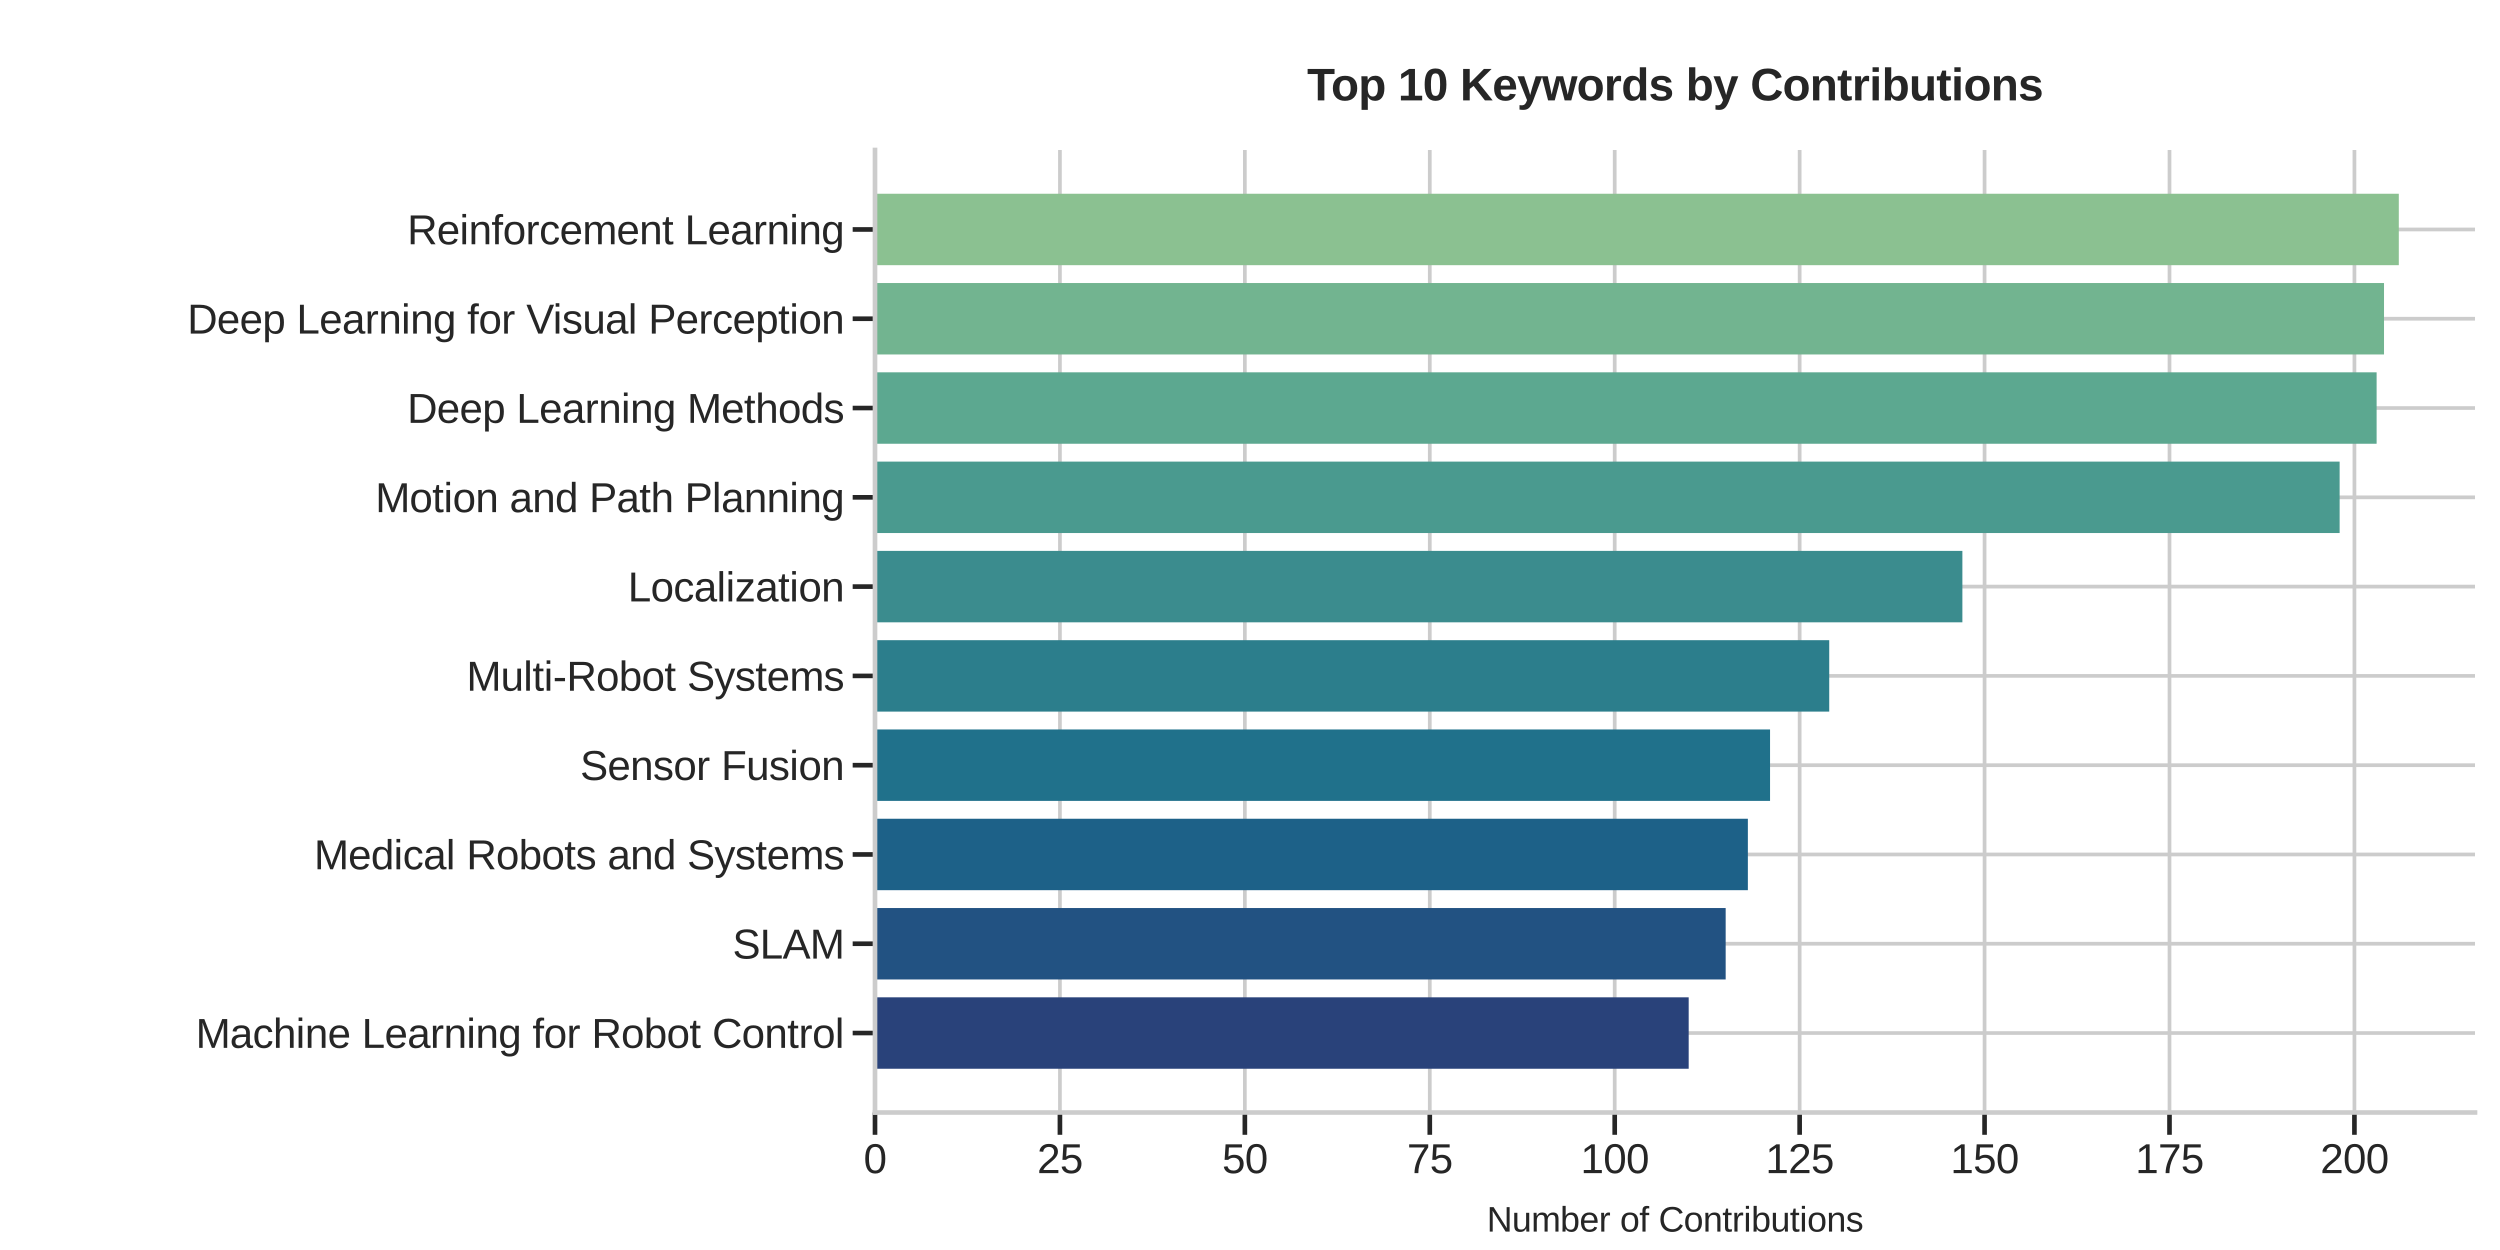 <?xml version="1.0" encoding="utf-8" standalone="no"?>
<!DOCTYPE svg PUBLIC "-//W3C//DTD SVG 1.1//EN"
  "http://www.w3.org/Graphics/SVG/1.1/DTD/svg11.dtd">
<svg xmlns:xlink="http://www.w3.org/1999/xlink" width="1008pt" height="504pt" viewBox="0 0 1008 504" xmlns="http://www.w3.org/2000/svg" version="1.1">
 <defs>
  <style type="text/css">*{stroke-linejoin: round; stroke-linecap: butt}</style>
 </defs>
 <g id="figure_1">
  <g id="patch_1">
   <path d="M 0 504 
L 1008 504 
L 1008 0 
L 0 0 
z
" style="fill: #ffffff"/>
  </g>
  <g id="axes_1">
   <g id="patch_2">
    <path d="M 352.8 448.56 
L 997.92 448.56 
L 997.92 60.48 
L 352.8 60.48 
z
" style="fill: #ffffff"/>
   </g>
   <g id="matplotlib.axis_1">
    <g id="xtick_1">
     <g id="line2d_1">
      <path d="M 352.8 448.56 
L 352.8 60.48 
" clip-path="url(#pe816cc6f3b)" style="fill: none; stroke: #cccccc; stroke-width: 1.5; stroke-linecap: round"/>
     </g>
     <g id="line2d_2">
      <defs>
       <path id="m2ec71e5264" d="M 0 0 
L 0 9 
" style="stroke: #262626; stroke-width: 1.875"/>
      </defs>
      <g>
       <use xlink:href="#m2ec71e5264" x="352.8" y="448.56" style="fill: #262626; stroke: #262626; stroke-width: 1.875"/>
      </g>
     </g>
     <g id="text_1">
      <!-- 0 -->
      <g style="fill: #262626" transform="translate(348.212 473.017) scale(0.165 -0.165)">
       <defs>
        <path id="LiberationSans-30" d="M 3309 2203 
Q 3309 1100 2920 518 
Q 2531 -63 1772 -63 
Q 1013 -63 631 515 
Q 250 1094 250 2203 
Q 250 3338 620 3903 
Q 991 4469 1791 4469 
Q 2569 4469 2939 3897 
Q 3309 3325 3309 2203 
z
M 2738 2203 
Q 2738 3156 2517 3584 
Q 2297 4013 1791 4013 
Q 1272 4013 1045 3591 
Q 819 3169 819 2203 
Q 819 1266 1048 831 
Q 1278 397 1778 397 
Q 2275 397 2506 840 
Q 2738 1284 2738 2203 
z
" transform="scale(0.016)"/>
       </defs>
       <use xlink:href="#LiberationSans-30"/>
      </g>
     </g>
    </g>
    <g id="xtick_2">
     <g id="line2d_3">
      <path d="M 427.363 448.56 
L 427.363 60.48 
" clip-path="url(#pe816cc6f3b)" style="fill: none; stroke: #cccccc; stroke-width: 1.5; stroke-linecap: round"/>
     </g>
     <g id="line2d_4">
      <g>
       <use xlink:href="#m2ec71e5264" x="427.363" y="448.56" style="fill: #262626; stroke: #262626; stroke-width: 1.875"/>
      </g>
     </g>
     <g id="text_2">
      <!-- 25 -->
      <g style="fill: #262626" transform="translate(418.188 473.017) scale(0.165 -0.165)">
       <defs>
        <path id="LiberationSans-32" d="M 322 0 
L 322 397 
Q 481 763 711 1042 
Q 941 1322 1194 1548 
Q 1447 1775 1695 1969 
Q 1944 2163 2144 2356 
Q 2344 2550 2467 2762 
Q 2591 2975 2591 3244 
Q 2591 3606 2378 3806 
Q 2166 4006 1788 4006 
Q 1428 4006 1195 3811 
Q 963 3616 922 3263 
L 347 3316 
Q 409 3844 795 4156 
Q 1181 4469 1788 4469 
Q 2453 4469 2811 4155 
Q 3169 3841 3169 3263 
Q 3169 3006 3051 2753 
Q 2934 2500 2703 2247 
Q 2472 1994 1819 1463 
Q 1459 1169 1246 933 
Q 1034 697 941 478 
L 3238 478 
L 3238 0 
L 322 0 
z
" transform="scale(0.016)"/>
        <path id="LiberationSans-35" d="M 3291 1434 
Q 3291 738 2877 337 
Q 2463 -63 1728 -63 
Q 1113 -63 734 206 
Q 356 475 256 984 
L 825 1050 
Q 1003 397 1741 397 
Q 2194 397 2450 670 
Q 2706 944 2706 1422 
Q 2706 1838 2448 2094 
Q 2191 2350 1753 2350 
Q 1525 2350 1328 2278 
Q 1131 2206 934 2034 
L 384 2034 
L 531 4403 
L 3034 4403 
L 3034 3925 
L 1044 3925 
L 959 2528 
Q 1325 2809 1869 2809 
Q 2519 2809 2905 2428 
Q 3291 2047 3291 1434 
z
" transform="scale(0.016)"/>
       </defs>
       <use xlink:href="#LiberationSans-32"/>
       <use xlink:href="#LiberationSans-35" x="55.615"/>
      </g>
     </g>
    </g>
    <g id="xtick_3">
     <g id="line2d_5">
      <path d="M 501.926 448.56 
L 501.926 60.48 
" clip-path="url(#pe816cc6f3b)" style="fill: none; stroke: #cccccc; stroke-width: 1.5; stroke-linecap: round"/>
     </g>
     <g id="line2d_6">
      <g>
       <use xlink:href="#m2ec71e5264" x="501.926" y="448.56" style="fill: #262626; stroke: #262626; stroke-width: 1.875"/>
      </g>
     </g>
     <g id="text_3">
      <!-- 50 -->
      <g style="fill: #262626" transform="translate(492.751 473.017) scale(0.165 -0.165)">
       <use xlink:href="#LiberationSans-35"/>
       <use xlink:href="#LiberationSans-30" x="55.615"/>
      </g>
     </g>
    </g>
    <g id="xtick_4">
     <g id="line2d_7">
      <path d="M 576.489 448.56 
L 576.489 60.48 
" clip-path="url(#pe816cc6f3b)" style="fill: none; stroke: #cccccc; stroke-width: 1.5; stroke-linecap: round"/>
     </g>
     <g id="line2d_8">
      <g>
       <use xlink:href="#m2ec71e5264" x="576.489" y="448.56" style="fill: #262626; stroke: #262626; stroke-width: 1.875"/>
      </g>
     </g>
     <g id="text_4">
      <!-- 75 -->
      <g style="fill: #262626" transform="translate(567.314 473.017) scale(0.165 -0.165)">
       <defs>
        <path id="LiberationSans-37" d="M 3238 3947 
Q 2563 2916 2284 2331 
Q 2006 1747 1867 1178 
Q 1728 609 1728 0 
L 1141 0 
Q 1141 844 1498 1776 
Q 1856 2709 2694 3925 
L 328 3925 
L 328 4403 
L 3238 4403 
L 3238 3947 
z
" transform="scale(0.016)"/>
       </defs>
       <use xlink:href="#LiberationSans-37"/>
       <use xlink:href="#LiberationSans-35" x="55.615"/>
      </g>
     </g>
    </g>
    <g id="xtick_5">
     <g id="line2d_9">
      <path d="M 651.052 448.56 
L 651.052 60.48 
" clip-path="url(#pe816cc6f3b)" style="fill: none; stroke: #cccccc; stroke-width: 1.5; stroke-linecap: round"/>
     </g>
     <g id="line2d_10">
      <g>
       <use xlink:href="#m2ec71e5264" x="651.052" y="448.56" style="fill: #262626; stroke: #262626; stroke-width: 1.875"/>
      </g>
     </g>
     <g id="text_5">
      <!-- 100 -->
      <g style="fill: #262626" transform="translate(637.289 473.017) scale(0.165 -0.165)">
       <defs>
        <path id="LiberationSans-31" d="M 488 0 
L 488 478 
L 1609 478 
L 1609 3866 
L 616 3156 
L 616 3688 
L 1656 4403 
L 2175 4403 
L 2175 478 
L 3247 478 
L 3247 0 
L 488 0 
z
" transform="scale(0.016)"/>
       </defs>
       <use xlink:href="#LiberationSans-31"/>
       <use xlink:href="#LiberationSans-30" x="55.615"/>
       <use xlink:href="#LiberationSans-30" x="111.23"/>
      </g>
     </g>
    </g>
    <g id="xtick_6">
     <g id="line2d_11">
      <path d="M 725.616 448.56 
L 725.616 60.48 
" clip-path="url(#pe816cc6f3b)" style="fill: none; stroke: #cccccc; stroke-width: 1.5; stroke-linecap: round"/>
     </g>
     <g id="line2d_12">
      <g>
       <use xlink:href="#m2ec71e5264" x="725.616" y="448.56" style="fill: #262626; stroke: #262626; stroke-width: 1.875"/>
      </g>
     </g>
     <g id="text_6">
      <!-- 125 -->
      <g style="fill: #262626" transform="translate(711.852 473.017) scale(0.165 -0.165)">
       <use xlink:href="#LiberationSans-31"/>
       <use xlink:href="#LiberationSans-32" x="55.615"/>
       <use xlink:href="#LiberationSans-35" x="111.23"/>
      </g>
     </g>
    </g>
    <g id="xtick_7">
     <g id="line2d_13">
      <path d="M 800.179 448.56 
L 800.179 60.48 
" clip-path="url(#pe816cc6f3b)" style="fill: none; stroke: #cccccc; stroke-width: 1.5; stroke-linecap: round"/>
     </g>
     <g id="line2d_14">
      <g>
       <use xlink:href="#m2ec71e5264" x="800.179" y="448.56" style="fill: #262626; stroke: #262626; stroke-width: 1.875"/>
      </g>
     </g>
     <g id="text_7">
      <!-- 150 -->
      <g style="fill: #262626" transform="translate(786.415 473.017) scale(0.165 -0.165)">
       <use xlink:href="#LiberationSans-31"/>
       <use xlink:href="#LiberationSans-35" x="55.615"/>
       <use xlink:href="#LiberationSans-30" x="111.23"/>
      </g>
     </g>
    </g>
    <g id="xtick_8">
     <g id="line2d_15">
      <path d="M 874.742 448.56 
L 874.742 60.48 
" clip-path="url(#pe816cc6f3b)" style="fill: none; stroke: #cccccc; stroke-width: 1.5; stroke-linecap: round"/>
     </g>
     <g id="line2d_16">
      <g>
       <use xlink:href="#m2ec71e5264" x="874.742" y="448.56" style="fill: #262626; stroke: #262626; stroke-width: 1.875"/>
      </g>
     </g>
     <g id="text_8">
      <!-- 175 -->
      <g style="fill: #262626" transform="translate(860.978 473.017) scale(0.165 -0.165)">
       <use xlink:href="#LiberationSans-31"/>
       <use xlink:href="#LiberationSans-37" x="55.615"/>
       <use xlink:href="#LiberationSans-35" x="111.23"/>
      </g>
     </g>
    </g>
    <g id="xtick_9">
     <g id="line2d_17">
      <path d="M 949.305 448.56 
L 949.305 60.48 
" clip-path="url(#pe816cc6f3b)" style="fill: none; stroke: #cccccc; stroke-width: 1.5; stroke-linecap: round"/>
     </g>
     <g id="line2d_18">
      <g>
       <use xlink:href="#m2ec71e5264" x="949.305" y="448.56" style="fill: #262626; stroke: #262626; stroke-width: 1.875"/>
      </g>
     </g>
     <g id="text_9">
      <!-- 200 -->
      <g style="fill: #262626" transform="translate(935.542 473.017) scale(0.165 -0.165)">
       <use xlink:href="#LiberationSans-32"/>
       <use xlink:href="#LiberationSans-30" x="55.615"/>
       <use xlink:href="#LiberationSans-30" x="111.23"/>
      </g>
     </g>
    </g>
    <g id="text_10">
     <!-- Number of Contributions -->
     <g style="fill: #262626" transform="translate(599.496 496.587) scale(0.14 -0.14)">
      <defs>
       <path id="LiberationSans-4e" d="M 3381 0 
L 1025 3750 
L 1041 3447 
L 1056 2925 
L 1056 0 
L 525 0 
L 525 4403 
L 1219 4403 
L 3600 628 
Q 3563 1241 3563 1516 
L 3563 4403 
L 4100 4403 
L 4100 0 
L 3381 0 
z
" transform="scale(0.016)"/>
       <path id="LiberationSans-75" d="M 981 3381 
L 981 1238 
Q 981 903 1047 718 
Q 1113 534 1256 453 
Q 1400 372 1678 372 
Q 2084 372 2318 650 
Q 2553 928 2553 1422 
L 2553 3381 
L 3116 3381 
L 3116 722 
Q 3116 131 3134 0 
L 2603 0 
Q 2600 16 2597 84 
Q 2594 153 2589 242 
Q 2584 331 2578 578 
L 2569 578 
Q 2375 228 2120 82 
Q 1866 -63 1488 -63 
Q 931 -63 673 214 
Q 416 491 416 1128 
L 416 3381 
L 981 3381 
z
" transform="scale(0.016)"/>
       <path id="LiberationSans-6d" d="M 2400 0 
L 2400 2144 
Q 2400 2634 2265 2821 
Q 2131 3009 1781 3009 
Q 1422 3009 1212 2734 
Q 1003 2459 1003 1959 
L 1003 0 
L 444 0 
L 444 2659 
Q 444 3250 425 3381 
L 956 3381 
Q 959 3366 962 3297 
Q 966 3228 970 3139 
Q 975 3050 981 2803 
L 991 2803 
Q 1172 3163 1406 3303 
Q 1641 3444 1978 3444 
Q 2363 3444 2586 3291 
Q 2809 3138 2897 2803 
L 2906 2803 
Q 3081 3144 3329 3294 
Q 3578 3444 3931 3444 
Q 4444 3444 4676 3166 
Q 4909 2888 4909 2253 
L 4909 0 
L 4353 0 
L 4353 2144 
Q 4353 2634 4218 2821 
Q 4084 3009 3734 3009 
Q 3366 3009 3161 2736 
Q 2956 2463 2956 1959 
L 2956 0 
L 2400 0 
z
" transform="scale(0.016)"/>
       <path id="LiberationSans-62" d="M 3291 1706 
Q 3291 -63 2047 -63 
Q 1663 -63 1408 76 
Q 1153 216 994 525 
L 988 525 
Q 988 428 975 229 
Q 963 31 956 0 
L 413 0 
Q 431 169 431 697 
L 431 4638 
L 994 4638 
L 994 3316 
Q 994 3113 981 2838 
L 994 2838 
Q 1150 3163 1408 3303 
Q 1666 3444 2047 3444 
Q 2688 3444 2989 3012 
Q 3291 2581 3291 1706 
z
M 2700 1688 
Q 2700 2397 2512 2703 
Q 2325 3009 1903 3009 
Q 1428 3009 1211 2684 
Q 994 2359 994 1653 
Q 994 988 1206 670 
Q 1419 353 1897 353 
Q 2322 353 2511 667 
Q 2700 981 2700 1688 
z
" transform="scale(0.016)"/>
       <path id="LiberationSans-65" d="M 863 1572 
Q 863 991 1103 675 
Q 1344 359 1806 359 
Q 2172 359 2392 506 
Q 2613 653 2691 878 
L 3184 738 
Q 2881 -63 1806 -63 
Q 1056 -63 664 384 
Q 272 831 272 1713 
Q 272 2550 664 2997 
Q 1056 3444 1784 3444 
Q 3275 3444 3275 1647 
L 3275 1572 
L 863 1572 
z
M 2694 2003 
Q 2647 2538 2422 2783 
Q 2197 3028 1775 3028 
Q 1366 3028 1127 2754 
Q 888 2481 869 2003 
L 2694 2003 
z
" transform="scale(0.016)"/>
       <path id="LiberationSans-72" d="M 444 0 
L 444 2594 
Q 444 2950 425 3381 
L 956 3381 
Q 981 2806 981 2691 
L 994 2691 
Q 1128 3125 1303 3284 
Q 1478 3444 1797 3444 
Q 1909 3444 2025 3413 
L 2025 2897 
Q 1913 2928 1725 2928 
Q 1375 2928 1190 2626 
Q 1006 2325 1006 1763 
L 1006 0 
L 444 0 
z
" transform="scale(0.016)"/>
       <path id="LiberationSans-20" transform="scale(0.016)"/>
       <path id="LiberationSans-6f" d="M 3291 1694 
Q 3291 806 2900 371 
Q 2509 -63 1766 -63 
Q 1025 -63 647 389 
Q 269 841 269 1694 
Q 269 3444 1784 3444 
Q 2559 3444 2925 3017 
Q 3291 2591 3291 1694 
z
M 2700 1694 
Q 2700 2394 2492 2711 
Q 2284 3028 1794 3028 
Q 1300 3028 1079 2704 
Q 859 2381 859 1694 
Q 859 1025 1076 689 
Q 1294 353 1759 353 
Q 2266 353 2483 678 
Q 2700 1003 2700 1694 
z
" transform="scale(0.016)"/>
       <path id="LiberationSans-66" d="M 1128 2972 
L 1128 0 
L 566 0 
L 566 2972 
L 91 2972 
L 91 3381 
L 566 3381 
L 566 3763 
Q 566 4225 769 4428 
Q 972 4631 1391 4631 
Q 1625 4631 1788 4594 
L 1788 4166 
Q 1647 4191 1538 4191 
Q 1322 4191 1225 4081 
Q 1128 3972 1128 3684 
L 1128 3381 
L 1788 3381 
L 1788 2972 
L 1128 2972 
z
" transform="scale(0.016)"/>
       <path id="LiberationSans-43" d="M 2475 3981 
Q 1744 3981 1337 3511 
Q 931 3041 931 2222 
Q 931 1413 1354 920 
Q 1778 428 2500 428 
Q 3425 428 3891 1344 
L 4378 1100 
Q 4106 531 3614 234 
Q 3122 -63 2472 -63 
Q 1806 -63 1320 214 
Q 834 491 579 1005 
Q 325 1519 325 2222 
Q 325 3275 894 3872 
Q 1463 4469 2469 4469 
Q 3172 4469 3644 4194 
Q 4116 3919 4338 3378 
L 3772 3191 
Q 3619 3575 3280 3778 
Q 2941 3981 2475 3981 
z
" transform="scale(0.016)"/>
       <path id="LiberationSans-6e" d="M 2578 0 
L 2578 2144 
Q 2578 2478 2512 2662 
Q 2447 2847 2303 2928 
Q 2159 3009 1881 3009 
Q 1475 3009 1240 2731 
Q 1006 2453 1006 1959 
L 1006 0 
L 444 0 
L 444 2659 
Q 444 3250 425 3381 
L 956 3381 
Q 959 3366 962 3297 
Q 966 3228 970 3139 
Q 975 3050 981 2803 
L 991 2803 
Q 1184 3153 1439 3298 
Q 1694 3444 2072 3444 
Q 2628 3444 2886 3167 
Q 3144 2891 3144 2253 
L 3144 0 
L 2578 0 
z
" transform="scale(0.016)"/>
       <path id="LiberationSans-74" d="M 1731 25 
Q 1453 -50 1163 -50 
Q 488 -50 488 716 
L 488 2972 
L 97 2972 
L 97 3381 
L 509 3381 
L 675 4138 
L 1050 4138 
L 1050 3381 
L 1675 3381 
L 1675 2972 
L 1050 2972 
L 1050 838 
Q 1050 594 1129 495 
Q 1209 397 1406 397 
Q 1519 397 1731 441 
L 1731 25 
z
" transform="scale(0.016)"/>
       <path id="LiberationSans-69" d="M 428 4100 
L 428 4638 
L 991 4638 
L 991 4100 
L 428 4100 
z
M 428 0 
L 428 3381 
L 991 3381 
L 991 0 
L 428 0 
z
" transform="scale(0.016)"/>
       <path id="LiberationSans-73" d="M 2969 934 
Q 2969 456 2608 196 
Q 2247 -63 1597 -63 
Q 966 -63 623 145 
Q 281 353 178 794 
L 675 891 
Q 747 619 972 492 
Q 1197 366 1597 366 
Q 2025 366 2223 497 
Q 2422 628 2422 891 
Q 2422 1091 2284 1216 
Q 2147 1341 1841 1422 
L 1438 1528 
Q 953 1653 748 1773 
Q 544 1894 428 2066 
Q 313 2238 313 2488 
Q 313 2950 642 3192 
Q 972 3434 1603 3434 
Q 2163 3434 2492 3237 
Q 2822 3041 2909 2606 
L 2403 2544 
Q 2356 2769 2151 2889 
Q 1947 3009 1603 3009 
Q 1222 3009 1040 2893 
Q 859 2778 859 2544 
Q 859 2400 934 2306 
Q 1009 2213 1156 2147 
Q 1303 2081 1775 1966 
Q 2222 1853 2419 1758 
Q 2616 1663 2730 1547 
Q 2844 1431 2906 1279 
Q 2969 1128 2969 934 
z
" transform="scale(0.016)"/>
      </defs>
      <use xlink:href="#LiberationSans-4e"/>
      <use xlink:href="#LiberationSans-75" x="72.217"/>
      <use xlink:href="#LiberationSans-6d" x="127.832"/>
      <use xlink:href="#LiberationSans-62" x="211.133"/>
      <use xlink:href="#LiberationSans-65" x="266.748"/>
      <use xlink:href="#LiberationSans-72" x="322.363"/>
      <use xlink:href="#LiberationSans-20" x="355.664"/>
      <use xlink:href="#LiberationSans-6f" x="383.447"/>
      <use xlink:href="#LiberationSans-66" x="439.062"/>
      <use xlink:href="#LiberationSans-20" x="466.846"/>
      <use xlink:href="#LiberationSans-43" x="494.629"/>
      <use xlink:href="#LiberationSans-6f" x="566.846"/>
      <use xlink:href="#LiberationSans-6e" x="622.461"/>
      <use xlink:href="#LiberationSans-74" x="678.076"/>
      <use xlink:href="#LiberationSans-72" x="705.859"/>
      <use xlink:href="#LiberationSans-69" x="739.16"/>
      <use xlink:href="#LiberationSans-62" x="761.377"/>
      <use xlink:href="#LiberationSans-75" x="816.992"/>
      <use xlink:href="#LiberationSans-74" x="872.607"/>
      <use xlink:href="#LiberationSans-69" x="900.391"/>
      <use xlink:href="#LiberationSans-6f" x="922.607"/>
      <use xlink:href="#LiberationSans-6e" x="978.223"/>
      <use xlink:href="#LiberationSans-73" x="1033.838"/>
     </g>
    </g>
   </g>
   <g id="matplotlib.axis_2">
    <g id="ytick_1">
     <g id="line2d_19">
      <path d="M 352.8 92.52 
L 997.92 92.52 
" clip-path="url(#pe816cc6f3b)" style="fill: none; stroke: #cccccc; stroke-width: 1.5; stroke-linecap: round"/>
     </g>
     <g id="line2d_20">
      <defs>
       <path id="m5b8e1cdb93" d="M 0 0 
L -9 0 
" style="stroke: #262626; stroke-width: 1.875"/>
      </defs>
      <g>
       <use xlink:href="#m5b8e1cdb93" x="352.8" y="92.52" style="fill: #262626; stroke: #262626; stroke-width: 1.875"/>
      </g>
     </g>
     <g id="text_11">
      <!-- Reinforcement Learning -->
      <g style="fill: #262626" transform="translate(164.211 98.499) scale(0.165 -0.165)">
       <defs>
        <path id="LiberationSans-52" d="M 3638 0 
L 2494 1828 
L 1122 1828 
L 1122 0 
L 525 0 
L 525 4403 
L 2597 4403 
Q 3341 4403 3745 4070 
Q 4150 3738 4150 3144 
Q 4150 2653 3864 2318 
Q 3578 1984 3075 1897 
L 4325 0 
L 3638 0 
z
M 3550 3138 
Q 3550 3522 3289 3723 
Q 3028 3925 2538 3925 
L 1122 3925 
L 1122 2300 
L 2563 2300 
Q 3034 2300 3292 2520 
Q 3550 2741 3550 3138 
z
" transform="scale(0.016)"/>
        <path id="LiberationSans-63" d="M 859 1706 
Q 859 1031 1071 706 
Q 1284 381 1713 381 
Q 2013 381 2214 543 
Q 2416 706 2463 1044 
L 3031 1006 
Q 2966 519 2616 228 
Q 2266 -63 1728 -63 
Q 1019 -63 645 385 
Q 272 834 272 1694 
Q 272 2547 647 2995 
Q 1022 3444 1722 3444 
Q 2241 3444 2583 3175 
Q 2925 2906 3013 2434 
L 2434 2391 
Q 2391 2672 2212 2837 
Q 2034 3003 1706 3003 
Q 1259 3003 1059 2706 
Q 859 2409 859 1706 
z
" transform="scale(0.016)"/>
        <path id="LiberationSans-4c" d="M 525 0 
L 525 4403 
L 1122 4403 
L 1122 488 
L 3347 488 
L 3347 0 
L 525 0 
z
" transform="scale(0.016)"/>
        <path id="LiberationSans-61" d="M 1294 -63 
Q 784 -63 528 206 
Q 272 475 272 944 
Q 272 1469 617 1750 
Q 963 2031 1731 2050 
L 2491 2063 
L 2491 2247 
Q 2491 2659 2316 2837 
Q 2141 3016 1766 3016 
Q 1388 3016 1216 2887 
Q 1044 2759 1009 2478 
L 422 2531 
Q 566 3444 1778 3444 
Q 2416 3444 2737 3151 
Q 3059 2859 3059 2306 
L 3059 850 
Q 3059 600 3125 473 
Q 3191 347 3375 347 
Q 3456 347 3559 369 
L 3559 19 
Q 3347 -31 3125 -31 
Q 2813 -31 2670 133 
Q 2528 297 2509 647 
L 2491 647 
Q 2275 259 1989 98 
Q 1703 -63 1294 -63 
z
M 1422 359 
Q 1731 359 1972 500 
Q 2213 641 2352 886 
Q 2491 1131 2491 1391 
L 2491 1669 
L 1875 1656 
Q 1478 1650 1273 1575 
Q 1069 1500 959 1344 
Q 850 1188 850 934 
Q 850 659 998 509 
Q 1147 359 1422 359 
z
" transform="scale(0.016)"/>
        <path id="LiberationSans-67" d="M 1713 -1328 
Q 1159 -1328 831 -1111 
Q 503 -894 409 -494 
L 975 -413 
Q 1031 -647 1223 -773 
Q 1416 -900 1728 -900 
Q 2569 -900 2569 84 
L 2569 628 
L 2563 628 
Q 2403 303 2125 139 
Q 1847 -25 1475 -25 
Q 853 -25 561 387 
Q 269 800 269 1684 
Q 269 2581 583 3007 
Q 897 3434 1538 3434 
Q 1897 3434 2161 3270 
Q 2425 3106 2569 2803 
L 2575 2803 
Q 2575 2897 2587 3128 
Q 2600 3359 2613 3381 
L 3147 3381 
Q 3128 3213 3128 2681 
L 3128 97 
Q 3128 -1328 1713 -1328 
z
M 2569 1691 
Q 2569 2103 2456 2401 
Q 2344 2700 2139 2858 
Q 1934 3016 1675 3016 
Q 1244 3016 1047 2703 
Q 850 2391 850 1691 
Q 850 997 1034 694 
Q 1219 391 1666 391 
Q 1931 391 2137 547 
Q 2344 703 2456 995 
Q 2569 1288 2569 1691 
z
" transform="scale(0.016)"/>
       </defs>
       <use xlink:href="#LiberationSans-52"/>
       <use xlink:href="#LiberationSans-65" x="72.217"/>
       <use xlink:href="#LiberationSans-69" x="127.832"/>
       <use xlink:href="#LiberationSans-6e" x="150.049"/>
       <use xlink:href="#LiberationSans-66" x="205.664"/>
       <use xlink:href="#LiberationSans-6f" x="233.447"/>
       <use xlink:href="#LiberationSans-72" x="289.062"/>
       <use xlink:href="#LiberationSans-63" x="322.363"/>
       <use xlink:href="#LiberationSans-65" x="372.363"/>
       <use xlink:href="#LiberationSans-6d" x="427.979"/>
       <use xlink:href="#LiberationSans-65" x="511.279"/>
       <use xlink:href="#LiberationSans-6e" x="566.895"/>
       <use xlink:href="#LiberationSans-74" x="622.51"/>
       <use xlink:href="#LiberationSans-20" x="650.293"/>
       <use xlink:href="#LiberationSans-4c" x="678.076"/>
       <use xlink:href="#LiberationSans-65" x="733.691"/>
       <use xlink:href="#LiberationSans-61" x="789.307"/>
       <use xlink:href="#LiberationSans-72" x="844.922"/>
       <use xlink:href="#LiberationSans-6e" x="878.223"/>
       <use xlink:href="#LiberationSans-69" x="933.838"/>
       <use xlink:href="#LiberationSans-6e" x="956.055"/>
       <use xlink:href="#LiberationSans-67" x="1011.67"/>
      </g>
     </g>
    </g>
    <g id="ytick_2">
     <g id="line2d_21">
      <path d="M 352.8 128.52 
L 997.92 128.52 
" clip-path="url(#pe816cc6f3b)" style="fill: none; stroke: #cccccc; stroke-width: 1.5; stroke-linecap: round"/>
     </g>
     <g id="line2d_22">
      <g>
       <use xlink:href="#m5b8e1cdb93" x="352.8" y="128.52" style="fill: #262626; stroke: #262626; stroke-width: 1.875"/>
      </g>
     </g>
     <g id="text_12">
      <!-- Deep Learning for Visual Perception -->
      <g style="fill: #262626" transform="translate(75.527 134.499) scale(0.165 -0.165)">
       <defs>
        <path id="LiberationSans-44" d="M 4316 2247 
Q 4316 1566 4050 1055 
Q 3784 544 3296 272 
Q 2809 0 2172 0 
L 525 0 
L 525 4403 
L 1981 4403 
Q 3100 4403 3708 3842 
Q 4316 3281 4316 2247 
z
M 3716 2247 
Q 3716 3066 3267 3495 
Q 2819 3925 1969 3925 
L 1122 3925 
L 1122 478 
L 2103 478 
Q 2588 478 2955 690 
Q 3322 903 3519 1303 
Q 3716 1703 3716 2247 
z
" transform="scale(0.016)"/>
        <path id="LiberationSans-70" d="M 3291 1706 
Q 3291 -63 2047 -63 
Q 1266 -63 997 525 
L 981 525 
Q 994 500 994 -6 
L 994 -1328 
L 431 -1328 
L 431 2691 
Q 431 3213 413 3381 
L 956 3381 
Q 959 3369 965 3292 
Q 972 3216 980 3056 
Q 988 2897 988 2838 
L 1000 2838 
Q 1150 3150 1397 3295 
Q 1644 3441 2047 3441 
Q 2672 3441 2981 3022 
Q 3291 2603 3291 1706 
z
M 2700 1694 
Q 2700 2400 2509 2703 
Q 2319 3006 1903 3006 
Q 1569 3006 1380 2865 
Q 1191 2725 1092 2426 
Q 994 2128 994 1650 
Q 994 984 1206 668 
Q 1419 353 1897 353 
Q 2316 353 2508 661 
Q 2700 969 2700 1694 
z
" transform="scale(0.016)"/>
        <path id="LiberationSans-56" d="M 2444 0 
L 1825 0 
L 28 4403 
L 656 4403 
L 1875 1303 
L 2138 525 
L 2400 1303 
L 3613 4403 
L 4241 4403 
L 2444 0 
z
" transform="scale(0.016)"/>
        <path id="LiberationSans-6c" d="M 431 0 
L 431 4638 
L 994 4638 
L 994 0 
L 431 0 
z
" transform="scale(0.016)"/>
        <path id="LiberationSans-50" d="M 3931 3078 
Q 3931 2453 3523 2084 
Q 3116 1716 2416 1716 
L 1122 1716 
L 1122 0 
L 525 0 
L 525 4403 
L 2378 4403 
Q 3119 4403 3525 4056 
Q 3931 3709 3931 3078 
z
M 3331 3072 
Q 3331 3925 2306 3925 
L 1122 3925 
L 1122 2188 
L 2331 2188 
Q 3331 2188 3331 3072 
z
" transform="scale(0.016)"/>
       </defs>
       <use xlink:href="#LiberationSans-44"/>
       <use xlink:href="#LiberationSans-65" x="72.217"/>
       <use xlink:href="#LiberationSans-65" x="127.832"/>
       <use xlink:href="#LiberationSans-70" x="183.447"/>
       <use xlink:href="#LiberationSans-20" x="239.062"/>
       <use xlink:href="#LiberationSans-4c" x="266.846"/>
       <use xlink:href="#LiberationSans-65" x="322.461"/>
       <use xlink:href="#LiberationSans-61" x="378.076"/>
       <use xlink:href="#LiberationSans-72" x="433.691"/>
       <use xlink:href="#LiberationSans-6e" x="466.992"/>
       <use xlink:href="#LiberationSans-69" x="522.607"/>
       <use xlink:href="#LiberationSans-6e" x="544.824"/>
       <use xlink:href="#LiberationSans-67" x="600.439"/>
       <use xlink:href="#LiberationSans-20" x="656.055"/>
       <use xlink:href="#LiberationSans-66" x="683.838"/>
       <use xlink:href="#LiberationSans-6f" x="711.621"/>
       <use xlink:href="#LiberationSans-72" x="767.236"/>
       <use xlink:href="#LiberationSans-20" x="800.537"/>
       <use xlink:href="#LiberationSans-56" x="828.32"/>
       <use xlink:href="#LiberationSans-69" x="893.27"/>
       <use xlink:href="#LiberationSans-73" x="915.486"/>
       <use xlink:href="#LiberationSans-75" x="965.486"/>
       <use xlink:href="#LiberationSans-61" x="1021.102"/>
       <use xlink:href="#LiberationSans-6c" x="1076.717"/>
       <use xlink:href="#LiberationSans-20" x="1098.934"/>
       <use xlink:href="#LiberationSans-50" x="1126.717"/>
       <use xlink:href="#LiberationSans-65" x="1193.416"/>
       <use xlink:href="#LiberationSans-72" x="1249.031"/>
       <use xlink:href="#LiberationSans-63" x="1282.332"/>
       <use xlink:href="#LiberationSans-65" x="1332.332"/>
       <use xlink:href="#LiberationSans-70" x="1387.947"/>
       <use xlink:href="#LiberationSans-74" x="1443.562"/>
       <use xlink:href="#LiberationSans-69" x="1471.346"/>
       <use xlink:href="#LiberationSans-6f" x="1493.562"/>
       <use xlink:href="#LiberationSans-6e" x="1549.178"/>
      </g>
     </g>
    </g>
    <g id="ytick_3">
     <g id="line2d_23">
      <path d="M 352.8 164.52 
L 997.92 164.52 
" clip-path="url(#pe816cc6f3b)" style="fill: none; stroke: #cccccc; stroke-width: 1.5; stroke-linecap: round"/>
     </g>
     <g id="line2d_24">
      <g>
       <use xlink:href="#m5b8e1cdb93" x="352.8" y="164.52" style="fill: #262626; stroke: #262626; stroke-width: 1.875"/>
      </g>
     </g>
     <g id="text_13">
      <!-- Deep Learning Methods -->
      <g style="fill: #262626" transform="translate(164.196 170.499) scale(0.165 -0.165)">
       <defs>
        <path id="LiberationSans-4d" d="M 4269 0 
L 4269 2938 
Q 4269 3425 4297 3875 
Q 4144 3316 4022 3000 
L 2884 0 
L 2466 0 
L 1313 3000 
L 1138 3531 
L 1034 3875 
L 1044 3528 
L 1056 2938 
L 1056 0 
L 525 0 
L 525 4403 
L 1309 4403 
L 2481 1350 
Q 2544 1166 2601 955 
Q 2659 744 2678 650 
Q 2703 775 2783 1029 
Q 2863 1284 2891 1350 
L 4041 4403 
L 4806 4403 
L 4806 0 
L 4269 0 
z
" transform="scale(0.016)"/>
        <path id="LiberationSans-68" d="M 991 2803 
Q 1172 3134 1426 3289 
Q 1681 3444 2072 3444 
Q 2622 3444 2883 3170 
Q 3144 2897 3144 2253 
L 3144 0 
L 2578 0 
L 2578 2144 
Q 2578 2500 2512 2673 
Q 2447 2847 2297 2928 
Q 2147 3009 1881 3009 
Q 1484 3009 1245 2734 
Q 1006 2459 1006 1994 
L 1006 0 
L 444 0 
L 444 4638 
L 1006 4638 
L 1006 3431 
Q 1006 3241 995 3037 
Q 984 2834 981 2803 
L 991 2803 
z
" transform="scale(0.016)"/>
        <path id="LiberationSans-64" d="M 2566 544 
Q 2409 219 2151 78 
Q 1894 -63 1513 -63 
Q 872 -63 570 368 
Q 269 800 269 1675 
Q 269 3444 1513 3444 
Q 1897 3444 2153 3303 
Q 2409 3163 2566 2856 
L 2572 2856 
L 2566 3234 
L 2566 4638 
L 3128 4638 
L 3128 697 
Q 3128 169 3147 0 
L 2609 0 
Q 2600 50 2589 231 
Q 2578 413 2578 544 
L 2566 544 
z
M 859 1694 
Q 859 984 1046 678 
Q 1234 372 1656 372 
Q 2134 372 2350 703 
Q 2566 1034 2566 1731 
Q 2566 2403 2350 2715 
Q 2134 3028 1663 3028 
Q 1238 3028 1048 2714 
Q 859 2400 859 1694 
z
" transform="scale(0.016)"/>
       </defs>
       <use xlink:href="#LiberationSans-44"/>
       <use xlink:href="#LiberationSans-65" x="72.217"/>
       <use xlink:href="#LiberationSans-65" x="127.832"/>
       <use xlink:href="#LiberationSans-70" x="183.447"/>
       <use xlink:href="#LiberationSans-20" x="239.062"/>
       <use xlink:href="#LiberationSans-4c" x="266.846"/>
       <use xlink:href="#LiberationSans-65" x="322.461"/>
       <use xlink:href="#LiberationSans-61" x="378.076"/>
       <use xlink:href="#LiberationSans-72" x="433.691"/>
       <use xlink:href="#LiberationSans-6e" x="466.992"/>
       <use xlink:href="#LiberationSans-69" x="522.607"/>
       <use xlink:href="#LiberationSans-6e" x="544.824"/>
       <use xlink:href="#LiberationSans-67" x="600.439"/>
       <use xlink:href="#LiberationSans-20" x="656.055"/>
       <use xlink:href="#LiberationSans-4d" x="683.838"/>
       <use xlink:href="#LiberationSans-65" x="767.139"/>
       <use xlink:href="#LiberationSans-74" x="822.754"/>
       <use xlink:href="#LiberationSans-68" x="850.537"/>
       <use xlink:href="#LiberationSans-6f" x="906.152"/>
       <use xlink:href="#LiberationSans-64" x="961.768"/>
       <use xlink:href="#LiberationSans-73" x="1017.383"/>
      </g>
     </g>
    </g>
    <g id="ytick_4">
     <g id="line2d_25">
      <path d="M 352.8 200.52 
L 997.92 200.52 
" clip-path="url(#pe816cc6f3b)" style="fill: none; stroke: #cccccc; stroke-width: 1.5; stroke-linecap: round"/>
     </g>
     <g id="line2d_26">
      <g>
       <use xlink:href="#m5b8e1cdb93" x="352.8" y="200.52" style="fill: #262626; stroke: #262626; stroke-width: 1.875"/>
      </g>
     </g>
     <g id="text_14">
      <!-- Motion and Path Planning -->
      <g style="fill: #262626" transform="translate(151.344 206.499) scale(0.165 -0.165)">
       <use xlink:href="#LiberationSans-4d"/>
       <use xlink:href="#LiberationSans-6f" x="83.301"/>
       <use xlink:href="#LiberationSans-74" x="138.916"/>
       <use xlink:href="#LiberationSans-69" x="166.699"/>
       <use xlink:href="#LiberationSans-6f" x="188.916"/>
       <use xlink:href="#LiberationSans-6e" x="244.531"/>
       <use xlink:href="#LiberationSans-20" x="300.146"/>
       <use xlink:href="#LiberationSans-61" x="327.93"/>
       <use xlink:href="#LiberationSans-6e" x="383.545"/>
       <use xlink:href="#LiberationSans-64" x="439.16"/>
       <use xlink:href="#LiberationSans-20" x="494.775"/>
       <use xlink:href="#LiberationSans-50" x="522.559"/>
       <use xlink:href="#LiberationSans-61" x="589.258"/>
       <use xlink:href="#LiberationSans-74" x="644.873"/>
       <use xlink:href="#LiberationSans-68" x="672.656"/>
       <use xlink:href="#LiberationSans-20" x="728.271"/>
       <use xlink:href="#LiberationSans-50" x="756.055"/>
       <use xlink:href="#LiberationSans-6c" x="822.754"/>
       <use xlink:href="#LiberationSans-61" x="844.971"/>
       <use xlink:href="#LiberationSans-6e" x="900.586"/>
       <use xlink:href="#LiberationSans-6e" x="956.201"/>
       <use xlink:href="#LiberationSans-69" x="1011.816"/>
       <use xlink:href="#LiberationSans-6e" x="1034.033"/>
       <use xlink:href="#LiberationSans-67" x="1089.648"/>
      </g>
     </g>
    </g>
    <g id="ytick_5">
     <g id="line2d_27">
      <path d="M 352.8 236.52 
L 997.92 236.52 
" clip-path="url(#pe816cc6f3b)" style="fill: none; stroke: #cccccc; stroke-width: 1.5; stroke-linecap: round"/>
     </g>
     <g id="line2d_28">
      <g>
       <use xlink:href="#m5b8e1cdb93" x="352.8" y="236.52" style="fill: #262626; stroke: #262626; stroke-width: 1.875"/>
      </g>
     </g>
     <g id="text_15">
      <!-- Localization -->
      <g style="fill: #262626" transform="translate(253.165 242.499) scale(0.165 -0.165)">
       <defs>
        <path id="LiberationSans-7a" d="M 259 0 
L 259 428 
L 2150 2947 
L 366 2947 
L 366 3381 
L 2816 3381 
L 2816 2953 
L 922 434 
L 2881 434 
L 2881 0 
L 259 0 
z
" transform="scale(0.016)"/>
       </defs>
       <use xlink:href="#LiberationSans-4c"/>
       <use xlink:href="#LiberationSans-6f" x="55.615"/>
       <use xlink:href="#LiberationSans-63" x="111.23"/>
       <use xlink:href="#LiberationSans-61" x="161.23"/>
       <use xlink:href="#LiberationSans-6c" x="216.846"/>
       <use xlink:href="#LiberationSans-69" x="239.062"/>
       <use xlink:href="#LiberationSans-7a" x="261.279"/>
       <use xlink:href="#LiberationSans-61" x="311.279"/>
       <use xlink:href="#LiberationSans-74" x="366.895"/>
       <use xlink:href="#LiberationSans-69" x="394.678"/>
       <use xlink:href="#LiberationSans-6f" x="416.895"/>
       <use xlink:href="#LiberationSans-6e" x="472.51"/>
      </g>
     </g>
    </g>
    <g id="ytick_6">
     <g id="line2d_29">
      <path d="M 352.8 272.52 
L 997.92 272.52 
" clip-path="url(#pe816cc6f3b)" style="fill: none; stroke: #cccccc; stroke-width: 1.5; stroke-linecap: round"/>
     </g>
     <g id="line2d_30">
      <g>
       <use xlink:href="#m5b8e1cdb93" x="352.8" y="272.52" style="fill: #262626; stroke: #262626; stroke-width: 1.875"/>
      </g>
     </g>
     <g id="text_16">
      <!-- Multi-Robot Systems -->
      <g style="fill: #262626" transform="translate(188.1 278.499) scale(0.165 -0.165)">
       <defs>
        <path id="LiberationSans-2d" d="M 284 1450 
L 284 1950 
L 1847 1950 
L 1847 1450 
L 284 1450 
z
" transform="scale(0.016)"/>
        <path id="LiberationSans-53" d="M 3975 1216 
Q 3975 606 3498 271 
Q 3022 -63 2156 -63 
Q 547 -63 291 1056 
L 869 1172 
Q 969 775 1294 589 
Q 1619 403 2178 403 
Q 2756 403 3070 601 
Q 3384 800 3384 1184 
Q 3384 1400 3286 1534 
Q 3188 1669 3009 1756 
Q 2831 1844 2584 1903 
Q 2338 1963 2038 2031 
Q 1516 2147 1245 2262 
Q 975 2378 819 2520 
Q 663 2663 580 2853 
Q 497 3044 497 3291 
Q 497 3856 930 4162 
Q 1363 4469 2169 4469 
Q 2919 4469 3316 4239 
Q 3713 4009 3872 3456 
L 3284 3353 
Q 3188 3703 2916 3861 
Q 2644 4019 2163 4019 
Q 1634 4019 1356 3844 
Q 1078 3669 1078 3322 
Q 1078 3119 1186 2986 
Q 1294 2853 1497 2761 
Q 1700 2669 2306 2534 
Q 2509 2488 2711 2439 
Q 2913 2391 3097 2323 
Q 3281 2256 3442 2165 
Q 3603 2075 3722 1944 
Q 3841 1813 3908 1634 
Q 3975 1456 3975 1216 
z
" transform="scale(0.016)"/>
        <path id="LiberationSans-79" d="M 597 -1328 
Q 366 -1328 209 -1294 
L 209 -872 
Q 328 -891 472 -891 
Q 997 -891 1303 -119 
L 1356 16 
L 16 3381 
L 616 3381 
L 1328 1513 
Q 1344 1469 1366 1408 
Q 1388 1347 1506 1000 
Q 1625 653 1634 613 
L 1853 1228 
L 2594 3381 
L 3188 3381 
L 1888 0 
Q 1678 -541 1497 -805 
Q 1316 -1069 1095 -1198 
Q 875 -1328 597 -1328 
z
" transform="scale(0.016)"/>
       </defs>
       <use xlink:href="#LiberationSans-4d"/>
       <use xlink:href="#LiberationSans-75" x="83.301"/>
       <use xlink:href="#LiberationSans-6c" x="138.916"/>
       <use xlink:href="#LiberationSans-74" x="161.133"/>
       <use xlink:href="#LiberationSans-69" x="188.916"/>
       <use xlink:href="#LiberationSans-2d" x="211.133"/>
       <use xlink:href="#LiberationSans-52" x="244.434"/>
       <use xlink:href="#LiberationSans-6f" x="316.65"/>
       <use xlink:href="#LiberationSans-62" x="372.266"/>
       <use xlink:href="#LiberationSans-6f" x="427.881"/>
       <use xlink:href="#LiberationSans-74" x="483.496"/>
       <use xlink:href="#LiberationSans-20" x="511.279"/>
       <use xlink:href="#LiberationSans-53" x="539.062"/>
       <use xlink:href="#LiberationSans-79" x="605.762"/>
       <use xlink:href="#LiberationSans-73" x="655.762"/>
       <use xlink:href="#LiberationSans-74" x="705.762"/>
       <use xlink:href="#LiberationSans-65" x="733.545"/>
       <use xlink:href="#LiberationSans-6d" x="789.16"/>
       <use xlink:href="#LiberationSans-73" x="872.461"/>
      </g>
     </g>
    </g>
    <g id="ytick_7">
     <g id="line2d_31">
      <path d="M 352.8 308.52 
L 997.92 308.52 
" clip-path="url(#pe816cc6f3b)" style="fill: none; stroke: #cccccc; stroke-width: 1.5; stroke-linecap: round"/>
     </g>
     <g id="line2d_32">
      <g>
       <use xlink:href="#m5b8e1cdb93" x="352.8" y="308.52" style="fill: #262626; stroke: #262626; stroke-width: 1.875"/>
      </g>
     </g>
     <g id="text_17">
      <!-- Sensor Fusion -->
      <g style="fill: #262626" transform="translate(233.919 314.499) scale(0.165 -0.165)">
       <defs>
        <path id="LiberationSans-46" d="M 1122 3916 
L 1122 2278 
L 3578 2278 
L 3578 1784 
L 1122 1784 
L 1122 0 
L 525 0 
L 525 4403 
L 3653 4403 
L 3653 3916 
L 1122 3916 
z
" transform="scale(0.016)"/>
       </defs>
       <use xlink:href="#LiberationSans-53"/>
       <use xlink:href="#LiberationSans-65" x="66.699"/>
       <use xlink:href="#LiberationSans-6e" x="122.314"/>
       <use xlink:href="#LiberationSans-73" x="177.93"/>
       <use xlink:href="#LiberationSans-6f" x="227.93"/>
       <use xlink:href="#LiberationSans-72" x="283.545"/>
       <use xlink:href="#LiberationSans-20" x="316.846"/>
       <use xlink:href="#LiberationSans-46" x="344.629"/>
       <use xlink:href="#LiberationSans-75" x="405.713"/>
       <use xlink:href="#LiberationSans-73" x="461.328"/>
       <use xlink:href="#LiberationSans-69" x="511.328"/>
       <use xlink:href="#LiberationSans-6f" x="533.545"/>
       <use xlink:href="#LiberationSans-6e" x="589.16"/>
      </g>
     </g>
    </g>
    <g id="ytick_8">
     <g id="line2d_33">
      <path d="M 352.8 344.52 
L 997.92 344.52 
" clip-path="url(#pe816cc6f3b)" style="fill: none; stroke: #cccccc; stroke-width: 1.5; stroke-linecap: round"/>
     </g>
     <g id="line2d_34">
      <g>
       <use xlink:href="#m5b8e1cdb93" x="352.8" y="344.52" style="fill: #262626; stroke: #262626; stroke-width: 1.875"/>
      </g>
     </g>
     <g id="text_18">
      <!-- Medical Robots and Systems -->
      <g style="fill: #262626" transform="translate(126.633 350.499) scale(0.165 -0.165)">
       <use xlink:href="#LiberationSans-4d"/>
       <use xlink:href="#LiberationSans-65" x="83.301"/>
       <use xlink:href="#LiberationSans-64" x="138.916"/>
       <use xlink:href="#LiberationSans-69" x="194.531"/>
       <use xlink:href="#LiberationSans-63" x="216.748"/>
       <use xlink:href="#LiberationSans-61" x="266.748"/>
       <use xlink:href="#LiberationSans-6c" x="322.363"/>
       <use xlink:href="#LiberationSans-20" x="344.58"/>
       <use xlink:href="#LiberationSans-52" x="372.363"/>
       <use xlink:href="#LiberationSans-6f" x="444.58"/>
       <use xlink:href="#LiberationSans-62" x="500.195"/>
       <use xlink:href="#LiberationSans-6f" x="555.811"/>
       <use xlink:href="#LiberationSans-74" x="611.426"/>
       <use xlink:href="#LiberationSans-73" x="639.209"/>
       <use xlink:href="#LiberationSans-20" x="689.209"/>
       <use xlink:href="#LiberationSans-61" x="716.992"/>
       <use xlink:href="#LiberationSans-6e" x="772.607"/>
       <use xlink:href="#LiberationSans-64" x="828.223"/>
       <use xlink:href="#LiberationSans-20" x="883.838"/>
       <use xlink:href="#LiberationSans-53" x="911.621"/>
       <use xlink:href="#LiberationSans-79" x="978.32"/>
       <use xlink:href="#LiberationSans-73" x="1028.32"/>
       <use xlink:href="#LiberationSans-74" x="1078.32"/>
       <use xlink:href="#LiberationSans-65" x="1106.104"/>
       <use xlink:href="#LiberationSans-6d" x="1161.719"/>
       <use xlink:href="#LiberationSans-73" x="1245.02"/>
      </g>
     </g>
    </g>
    <g id="ytick_9">
     <g id="line2d_35">
      <path d="M 352.8 380.52 
L 997.92 380.52 
" clip-path="url(#pe816cc6f3b)" style="fill: none; stroke: #cccccc; stroke-width: 1.5; stroke-linecap: round"/>
     </g>
     <g id="line2d_36">
      <g>
       <use xlink:href="#m5b8e1cdb93" x="352.8" y="380.52" style="fill: #262626; stroke: #262626; stroke-width: 1.875"/>
      </g>
     </g>
     <g id="text_19">
      <!-- SLAM -->
      <g style="fill: #262626" transform="translate(295.368 386.499) scale(0.165 -0.165)">
       <defs>
        <path id="LiberationSans-41" d="M 3647 0 
L 3144 1288 
L 1138 1288 
L 631 0 
L 13 0 
L 1809 4403 
L 2488 4403 
L 4256 0 
L 3647 0 
z
M 2141 3953 
L 2113 3866 
Q 2034 3606 1881 3200 
L 1319 1753 
L 2966 1753 
L 2400 3206 
Q 2313 3422 2225 3694 
L 2141 3953 
z
" transform="scale(0.016)"/>
       </defs>
       <use xlink:href="#LiberationSans-53"/>
       <use xlink:href="#LiberationSans-4c" x="66.699"/>
       <use xlink:href="#LiberationSans-41" x="122.314"/>
       <use xlink:href="#LiberationSans-4d" x="189.014"/>
      </g>
     </g>
    </g>
    <g id="ytick_10">
     <g id="line2d_37">
      <path d="M 352.8 416.52 
L 997.92 416.52 
" clip-path="url(#pe816cc6f3b)" style="fill: none; stroke: #cccccc; stroke-width: 1.5; stroke-linecap: round"/>
     </g>
     <g id="line2d_38">
      <g>
       <use xlink:href="#m5b8e1cdb93" x="352.8" y="416.52" style="fill: #262626; stroke: #262626; stroke-width: 1.875"/>
      </g>
     </g>
     <g id="text_20">
      <!-- Machine Learning for Robot Control -->
      <g style="fill: #262626" transform="translate(78.922 422.499) scale(0.165 -0.165)">
       <use xlink:href="#LiberationSans-4d"/>
       <use xlink:href="#LiberationSans-61" x="83.301"/>
       <use xlink:href="#LiberationSans-63" x="138.916"/>
       <use xlink:href="#LiberationSans-68" x="188.916"/>
       <use xlink:href="#LiberationSans-69" x="244.531"/>
       <use xlink:href="#LiberationSans-6e" x="266.748"/>
       <use xlink:href="#LiberationSans-65" x="322.363"/>
       <use xlink:href="#LiberationSans-20" x="377.979"/>
       <use xlink:href="#LiberationSans-4c" x="405.762"/>
       <use xlink:href="#LiberationSans-65" x="461.377"/>
       <use xlink:href="#LiberationSans-61" x="516.992"/>
       <use xlink:href="#LiberationSans-72" x="572.607"/>
       <use xlink:href="#LiberationSans-6e" x="605.908"/>
       <use xlink:href="#LiberationSans-69" x="661.523"/>
       <use xlink:href="#LiberationSans-6e" x="683.74"/>
       <use xlink:href="#LiberationSans-67" x="739.355"/>
       <use xlink:href="#LiberationSans-20" x="794.971"/>
       <use xlink:href="#LiberationSans-66" x="822.754"/>
       <use xlink:href="#LiberationSans-6f" x="850.537"/>
       <use xlink:href="#LiberationSans-72" x="906.152"/>
       <use xlink:href="#LiberationSans-20" x="939.453"/>
       <use xlink:href="#LiberationSans-52" x="967.236"/>
       <use xlink:href="#LiberationSans-6f" x="1039.453"/>
       <use xlink:href="#LiberationSans-62" x="1095.068"/>
       <use xlink:href="#LiberationSans-6f" x="1150.684"/>
       <use xlink:href="#LiberationSans-74" x="1206.299"/>
       <use xlink:href="#LiberationSans-20" x="1234.082"/>
       <use xlink:href="#LiberationSans-43" x="1261.865"/>
       <use xlink:href="#LiberationSans-6f" x="1334.082"/>
       <use xlink:href="#LiberationSans-6e" x="1389.697"/>
       <use xlink:href="#LiberationSans-74" x="1445.312"/>
       <use xlink:href="#LiberationSans-72" x="1473.096"/>
       <use xlink:href="#LiberationSans-6f" x="1506.396"/>
       <use xlink:href="#LiberationSans-6c" x="1562.012"/>
      </g>
     </g>
    </g>
   </g>
   <g id="patch_3">
    <path d="M 352.8 78.12 
L 967.2 78.12 
L 967.2 106.92 
L 352.8 106.92 
z
" clip-path="url(#pe816cc6f3b)" style="fill: #8bc191"/>
   </g>
   <g id="patch_4">
    <path d="M 352.8 114.12 
L 961.235 114.12 
L 961.235 142.92 
L 352.8 142.92 
z
" clip-path="url(#pe816cc6f3b)" style="fill: #72b490"/>
   </g>
   <g id="patch_5">
    <path d="M 352.8 150.12 
L 958.252 150.12 
L 958.252 178.92 
L 352.8 178.92 
z
" clip-path="url(#pe816cc6f3b)" style="fill: #5ca890"/>
   </g>
   <g id="patch_6">
    <path d="M 352.8 186.12 
L 943.34 186.12 
L 943.34 214.92 
L 352.8 214.92 
z
" clip-path="url(#pe816cc6f3b)" style="fill: #4a9a8f"/>
   </g>
   <g id="patch_7">
    <path d="M 352.8 222.12 
L 791.231 222.12 
L 791.231 250.92 
L 352.8 250.92 
z
" clip-path="url(#pe816cc6f3b)" style="fill: #3b8c8e"/>
   </g>
   <g id="patch_8">
    <path d="M 352.8 258.12 
L 737.546 258.12 
L 737.546 286.92 
L 352.8 286.92 
z
" clip-path="url(#pe816cc6f3b)" style="fill: #2c7e8c"/>
   </g>
   <g id="patch_9">
    <path d="M 352.8 294.12 
L 713.685 294.12 
L 713.685 322.92 
L 352.8 322.92 
z
" clip-path="url(#pe816cc6f3b)" style="fill: #20718b"/>
   </g>
   <g id="patch_10">
    <path d="M 352.8 330.12 
L 704.738 330.12 
L 704.738 358.92 
L 352.8 358.92 
z
" clip-path="url(#pe816cc6f3b)" style="fill: #1d6188"/>
   </g>
   <g id="patch_11">
    <path d="M 352.8 366.12 
L 695.79 366.12 
L 695.79 394.92 
L 352.8 394.92 
z
" clip-path="url(#pe816cc6f3b)" style="fill: #225282"/>
   </g>
   <g id="patch_12">
    <path d="M 352.8 402.12 
L 680.878 402.12 
L 680.878 430.92 
L 352.8 430.92 
z
" clip-path="url(#pe816cc6f3b)" style="fill: #29427a"/>
   </g>
   <g id="patch_13">
    <path d="M 352.8 448.56 
L 352.8 60.48 
" style="fill: none; stroke: #cccccc; stroke-width: 1.875; stroke-linejoin: miter; stroke-linecap: square"/>
   </g>
   <g id="patch_14">
    <path d="M 352.8 448.56 
L 997.92 448.56 
" style="fill: none; stroke: #cccccc; stroke-width: 1.875; stroke-linejoin: miter; stroke-linecap: square"/>
   </g>
   <g id="text_21">
    <!-- Top 10 Keywords by Contributions -->
    <g style="fill: #262626" transform="translate(527.025 40.48) scale(0.18 -0.18)">
     <defs>
      <path id="LiberationSans-Bold-54" d="M 2416 3691 
L 2416 0 
L 1494 0 
L 1494 3691 
L 72 3691 
L 72 4403 
L 3841 4403 
L 3841 3691 
L 2416 3691 
z
" transform="scale(0.016)"/>
      <path id="LiberationSans-Bold-6f" d="M 3659 1694 
Q 3659 872 3203 404 
Q 2747 -63 1941 -63 
Q 1150 -63 700 406 
Q 250 875 250 1694 
Q 250 2509 700 2976 
Q 1150 3444 1959 3444 
Q 2788 3444 3223 2992 
Q 3659 2541 3659 1694 
z
M 2741 1694 
Q 2741 2297 2544 2569 
Q 2347 2841 1972 2841 
Q 1172 2841 1172 1694 
Q 1172 1128 1367 833 
Q 1563 538 1931 538 
Q 2741 538 2741 1694 
z
" transform="scale(0.016)"/>
      <path id="LiberationSans-Bold-70" d="M 3647 1706 
Q 3647 859 3308 398 
Q 2969 -63 2350 -63 
Q 1994 -63 1730 92 
Q 1466 247 1325 538 
L 1306 538 
Q 1325 444 1325 -31 
L 1325 -1328 
L 447 -1328 
L 447 2603 
Q 447 3081 422 3381 
L 1275 3381 
Q 1291 3325 1302 3159 
Q 1313 2994 1313 2831 
L 1325 2831 
Q 1622 3453 2406 3453 
Q 2997 3453 3322 2998 
Q 3647 2544 3647 1706 
z
M 2731 1706 
Q 2731 2844 2034 2844 
Q 1684 2844 1498 2537 
Q 1313 2231 1313 1681 
Q 1313 1134 1498 836 
Q 1684 538 2028 538 
Q 2731 538 2731 1706 
z
" transform="scale(0.016)"/>
      <path id="LiberationSans-Bold-20" transform="scale(0.016)"/>
      <path id="LiberationSans-Bold-31" d="M 403 0 
L 403 653 
L 1494 653 
L 1494 3656 
L 438 2997 
L 438 3688 
L 1541 4403 
L 2372 4403 
L 2372 653 
L 3381 653 
L 3381 0 
L 403 0 
z
" transform="scale(0.016)"/>
      <path id="LiberationSans-Bold-30" d="M 3297 2203 
Q 3297 1088 2914 512 
Q 2531 -63 1766 -63 
Q 253 -63 253 2203 
Q 253 2994 418 3494 
Q 584 3994 915 4231 
Q 1247 4469 1791 4469 
Q 2572 4469 2934 3903 
Q 3297 3338 3297 2203 
z
M 2416 2203 
Q 2416 2813 2356 3150 
Q 2297 3488 2165 3634 
Q 2034 3781 1784 3781 
Q 1519 3781 1383 3632 
Q 1247 3484 1189 3148 
Q 1131 2813 1131 2203 
Q 1131 1600 1192 1261 
Q 1253 922 1386 775 
Q 1519 628 1772 628 
Q 2022 628 2158 783 
Q 2294 938 2355 1278 
Q 2416 1619 2416 2203 
z
" transform="scale(0.016)"/>
      <path id="LiberationSans-Bold-4b" d="M 3475 0 
L 1894 2022 
L 1350 1606 
L 1350 0 
L 428 0 
L 428 4403 
L 1350 4403 
L 1350 2406 
L 3334 4403 
L 4409 4403 
L 2528 2541 
L 4563 0 
L 3475 0 
z
" transform="scale(0.016)"/>
      <path id="LiberationSans-Bold-65" d="M 1831 -63 
Q 1069 -63 659 389 
Q 250 841 250 1706 
Q 250 2544 665 2994 
Q 1081 3444 1844 3444 
Q 2572 3444 2956 2961 
Q 3341 2478 3341 1547 
L 3341 1522 
L 1172 1522 
Q 1172 1028 1355 776 
Q 1538 525 1875 525 
Q 2341 525 2463 928 
L 3291 856 
Q 2931 -63 1831 -63 
z
M 1831 2891 
Q 1522 2891 1355 2675 
Q 1188 2459 1178 2072 
L 2491 2072 
Q 2466 2481 2294 2686 
Q 2122 2891 1831 2891 
z
" transform="scale(0.016)"/>
      <path id="LiberationSans-Bold-79" d="M 884 -1328 
Q 569 -1328 331 -1288 
L 331 -663 
Q 497 -688 634 -688 
Q 822 -688 945 -628 
Q 1069 -569 1167 -431 
Q 1266 -294 1388 34 
L 50 3381 
L 978 3381 
L 1509 1797 
Q 1634 1456 1825 753 
L 1903 1050 
L 2106 1784 
L 2606 3381 
L 3525 3381 
L 2188 -178 
Q 1919 -828 1630 -1078 
Q 1341 -1328 884 -1328 
z
" transform="scale(0.016)"/>
      <path id="LiberationSans-Bold-77" d="M 4103 0 
L 3175 0 
L 2638 2063 
Q 2600 2203 2491 2756 
L 2328 2056 
L 1784 0 
L 856 0 
L -19 3381 
L 806 3381 
L 1363 797 
L 1406 1028 
L 1484 1394 
L 2016 3381 
L 2956 3381 
L 3475 1394 
Q 3519 1231 3603 797 
L 3691 1209 
L 4178 3381 
L 4991 3381 
L 4103 0 
z
" transform="scale(0.016)"/>
      <path id="LiberationSans-Bold-72" d="M 447 0 
L 447 2588 
Q 447 2866 439 3052 
Q 431 3238 422 3381 
L 1259 3381 
Q 1269 3325 1284 3039 
Q 1300 2753 1300 2659 
L 1313 2659 
Q 1441 3016 1541 3161 
Q 1641 3306 1778 3376 
Q 1916 3447 2122 3447 
Q 2291 3447 2394 3400 
L 2394 2666 
Q 2181 2713 2019 2713 
Q 1691 2713 1508 2447 
Q 1325 2181 1325 1659 
L 1325 0 
L 447 0 
z
" transform="scale(0.016)"/>
      <path id="LiberationSans-Bold-64" d="M 2638 0 
Q 2625 47 2608 236 
Q 2591 425 2591 550 
L 2578 550 
Q 2294 -63 1497 -63 
Q 906 -63 584 398 
Q 263 859 263 1688 
Q 263 2528 602 2986 
Q 941 3444 1563 3444 
Q 1922 3444 2183 3294 
Q 2444 3144 2584 2847 
L 2591 2847 
L 2584 3403 
L 2584 4638 
L 3463 4638 
L 3463 738 
Q 3463 425 3488 0 
L 2638 0 
z
M 2597 1709 
Q 2597 2256 2414 2551 
Q 2231 2847 1875 2847 
Q 1522 2847 1350 2561 
Q 1178 2275 1178 1688 
Q 1178 538 1869 538 
Q 2216 538 2406 842 
Q 2597 1147 2597 1709 
z
" transform="scale(0.016)"/>
      <path id="LiberationSans-Bold-73" d="M 3297 988 
Q 3297 497 2895 217 
Q 2494 -63 1784 -63 
Q 1088 -63 717 157 
Q 347 378 225 844 
L 997 959 
Q 1063 719 1223 619 
Q 1384 519 1784 519 
Q 2153 519 2322 612 
Q 2491 706 2491 906 
Q 2491 1069 2355 1164 
Q 2219 1259 1894 1325 
Q 1150 1472 890 1598 
Q 631 1725 495 1926 
Q 359 2128 359 2422 
Q 359 2906 732 3176 
Q 1106 3447 1791 3447 
Q 2394 3447 2761 3212 
Q 3128 2978 3219 2534 
L 2441 2453 
Q 2403 2659 2256 2761 
Q 2109 2863 1791 2863 
Q 1478 2863 1322 2783 
Q 1166 2703 1166 2516 
Q 1166 2369 1286 2283 
Q 1406 2197 1691 2141 
Q 2088 2059 2395 1973 
Q 2703 1888 2889 1769 
Q 3075 1650 3186 1464 
Q 3297 1278 3297 988 
z
" transform="scale(0.016)"/>
      <path id="LiberationSans-Bold-62" d="M 3647 1703 
Q 3647 866 3311 401 
Q 2975 -63 2350 -63 
Q 1991 -63 1728 93 
Q 1466 250 1325 544 
L 1319 544 
Q 1319 434 1305 243 
Q 1291 53 1275 0 
L 422 0 
Q 447 291 447 772 
L 447 4638 
L 1325 4638 
L 1325 3344 
L 1313 2794 
L 1325 2794 
Q 1622 3444 2406 3444 
Q 3006 3444 3326 2989 
Q 3647 2534 3647 1703 
z
M 2731 1703 
Q 2731 2278 2562 2556 
Q 2394 2834 2041 2834 
Q 1684 2834 1498 2536 
Q 1313 2238 1313 1675 
Q 1313 1138 1495 838 
Q 1678 538 2034 538 
Q 2731 538 2731 1703 
z
" transform="scale(0.016)"/>
      <path id="LiberationSans-Bold-43" d="M 2484 663 
Q 3319 663 3644 1500 
L 4447 1197 
Q 4188 559 3686 248 
Q 3184 -63 2484 -63 
Q 1422 -63 842 539 
Q 263 1141 263 2222 
Q 263 3306 822 3887 
Q 1381 4469 2444 4469 
Q 3219 4469 3706 4158 
Q 4194 3847 4391 3244 
L 3578 3022 
Q 3475 3353 3173 3548 
Q 2872 3744 2463 3744 
Q 1838 3744 1514 3356 
Q 1191 2969 1191 2222 
Q 1191 1463 1523 1063 
Q 1856 663 2484 663 
z
" transform="scale(0.016)"/>
      <path id="LiberationSans-Bold-6e" d="M 2638 0 
L 2638 1897 
Q 2638 2788 2034 2788 
Q 1716 2788 1520 2514 
Q 1325 2241 1325 1813 
L 1325 0 
L 447 0 
L 447 2625 
Q 447 2897 439 3070 
Q 431 3244 422 3381 
L 1259 3381 
Q 1269 3322 1284 3064 
Q 1300 2806 1300 2709 
L 1313 2709 
Q 1491 3097 1759 3272 
Q 2028 3447 2400 3447 
Q 2938 3447 3225 3115 
Q 3513 2784 3513 2147 
L 3513 0 
L 2638 0 
z
" transform="scale(0.016)"/>
      <path id="LiberationSans-Bold-74" d="M 1313 -56 
Q 925 -56 715 155 
Q 506 366 506 794 
L 506 2788 
L 78 2788 
L 78 3381 
L 550 3381 
L 825 4175 
L 1375 4175 
L 1375 3381 
L 2016 3381 
L 2016 2788 
L 1375 2788 
L 1375 1031 
Q 1375 784 1469 667 
Q 1563 550 1759 550 
Q 1863 550 2053 594 
L 2053 50 
Q 1728 -56 1313 -56 
z
" transform="scale(0.016)"/>
      <path id="LiberationSans-Bold-69" d="M 447 3991 
L 447 4638 
L 1325 4638 
L 1325 3991 
L 447 3991 
z
M 447 0 
L 447 3381 
L 1325 3381 
L 1325 0 
L 447 0 
z
" transform="scale(0.016)"/>
      <path id="LiberationSans-Bold-75" d="M 1275 3381 
L 1275 1484 
Q 1275 594 1875 594 
Q 2194 594 2389 867 
Q 2584 1141 2584 1569 
L 2584 3381 
L 3463 3381 
L 3463 756 
Q 3463 325 3488 0 
L 2650 0 
Q 2613 450 2613 672 
L 2597 672 
Q 2422 288 2151 112 
Q 1881 -63 1509 -63 
Q 972 -63 684 267 
Q 397 597 397 1234 
L 397 3381 
L 1275 3381 
z
" transform="scale(0.016)"/>
     </defs>
     <use xlink:href="#LiberationSans-Bold-54"/>
     <use xlink:href="#LiberationSans-Bold-6f" x="53.709"/>
     <use xlink:href="#LiberationSans-Bold-70" x="114.793"/>
     <use xlink:href="#LiberationSans-Bold-20" x="175.877"/>
     <use xlink:href="#LiberationSans-Bold-31" x="203.66"/>
     <use xlink:href="#LiberationSans-Bold-30" x="259.275"/>
     <use xlink:href="#LiberationSans-Bold-20" x="314.891"/>
     <use xlink:href="#LiberationSans-Bold-4b" x="342.674"/>
     <use xlink:href="#LiberationSans-Bold-65" x="414.891"/>
     <use xlink:href="#LiberationSans-Bold-79" x="470.506"/>
     <use xlink:href="#LiberationSans-Bold-77" x="526.121"/>
     <use xlink:href="#LiberationSans-Bold-6f" x="603.904"/>
     <use xlink:href="#LiberationSans-Bold-72" x="664.988"/>
     <use xlink:href="#LiberationSans-Bold-64" x="703.904"/>
     <use xlink:href="#LiberationSans-Bold-73" x="764.988"/>
     <use xlink:href="#LiberationSans-Bold-20" x="820.604"/>
     <use xlink:href="#LiberationSans-Bold-62" x="848.387"/>
     <use xlink:href="#LiberationSans-Bold-79" x="909.471"/>
     <use xlink:href="#LiberationSans-Bold-20" x="965.086"/>
     <use xlink:href="#LiberationSans-Bold-43" x="992.869"/>
     <use xlink:href="#LiberationSans-Bold-6f" x="1065.086"/>
     <use xlink:href="#LiberationSans-Bold-6e" x="1126.17"/>
     <use xlink:href="#LiberationSans-Bold-74" x="1187.254"/>
     <use xlink:href="#LiberationSans-Bold-72" x="1220.555"/>
     <use xlink:href="#LiberationSans-Bold-69" x="1259.471"/>
     <use xlink:href="#LiberationSans-Bold-62" x="1287.254"/>
     <use xlink:href="#LiberationSans-Bold-75" x="1348.338"/>
     <use xlink:href="#LiberationSans-Bold-74" x="1409.422"/>
     <use xlink:href="#LiberationSans-Bold-69" x="1442.723"/>
     <use xlink:href="#LiberationSans-Bold-6f" x="1470.506"/>
     <use xlink:href="#LiberationSans-Bold-6e" x="1531.59"/>
     <use xlink:href="#LiberationSans-Bold-73" x="1592.674"/>
    </g>
   </g>
  </g>
 </g>
 <defs>
  <clipPath id="pe816cc6f3b">
   <rect x="352.8" y="60.48" width="645.12" height="388.08"/>
  </clipPath>
 </defs>
</svg>
